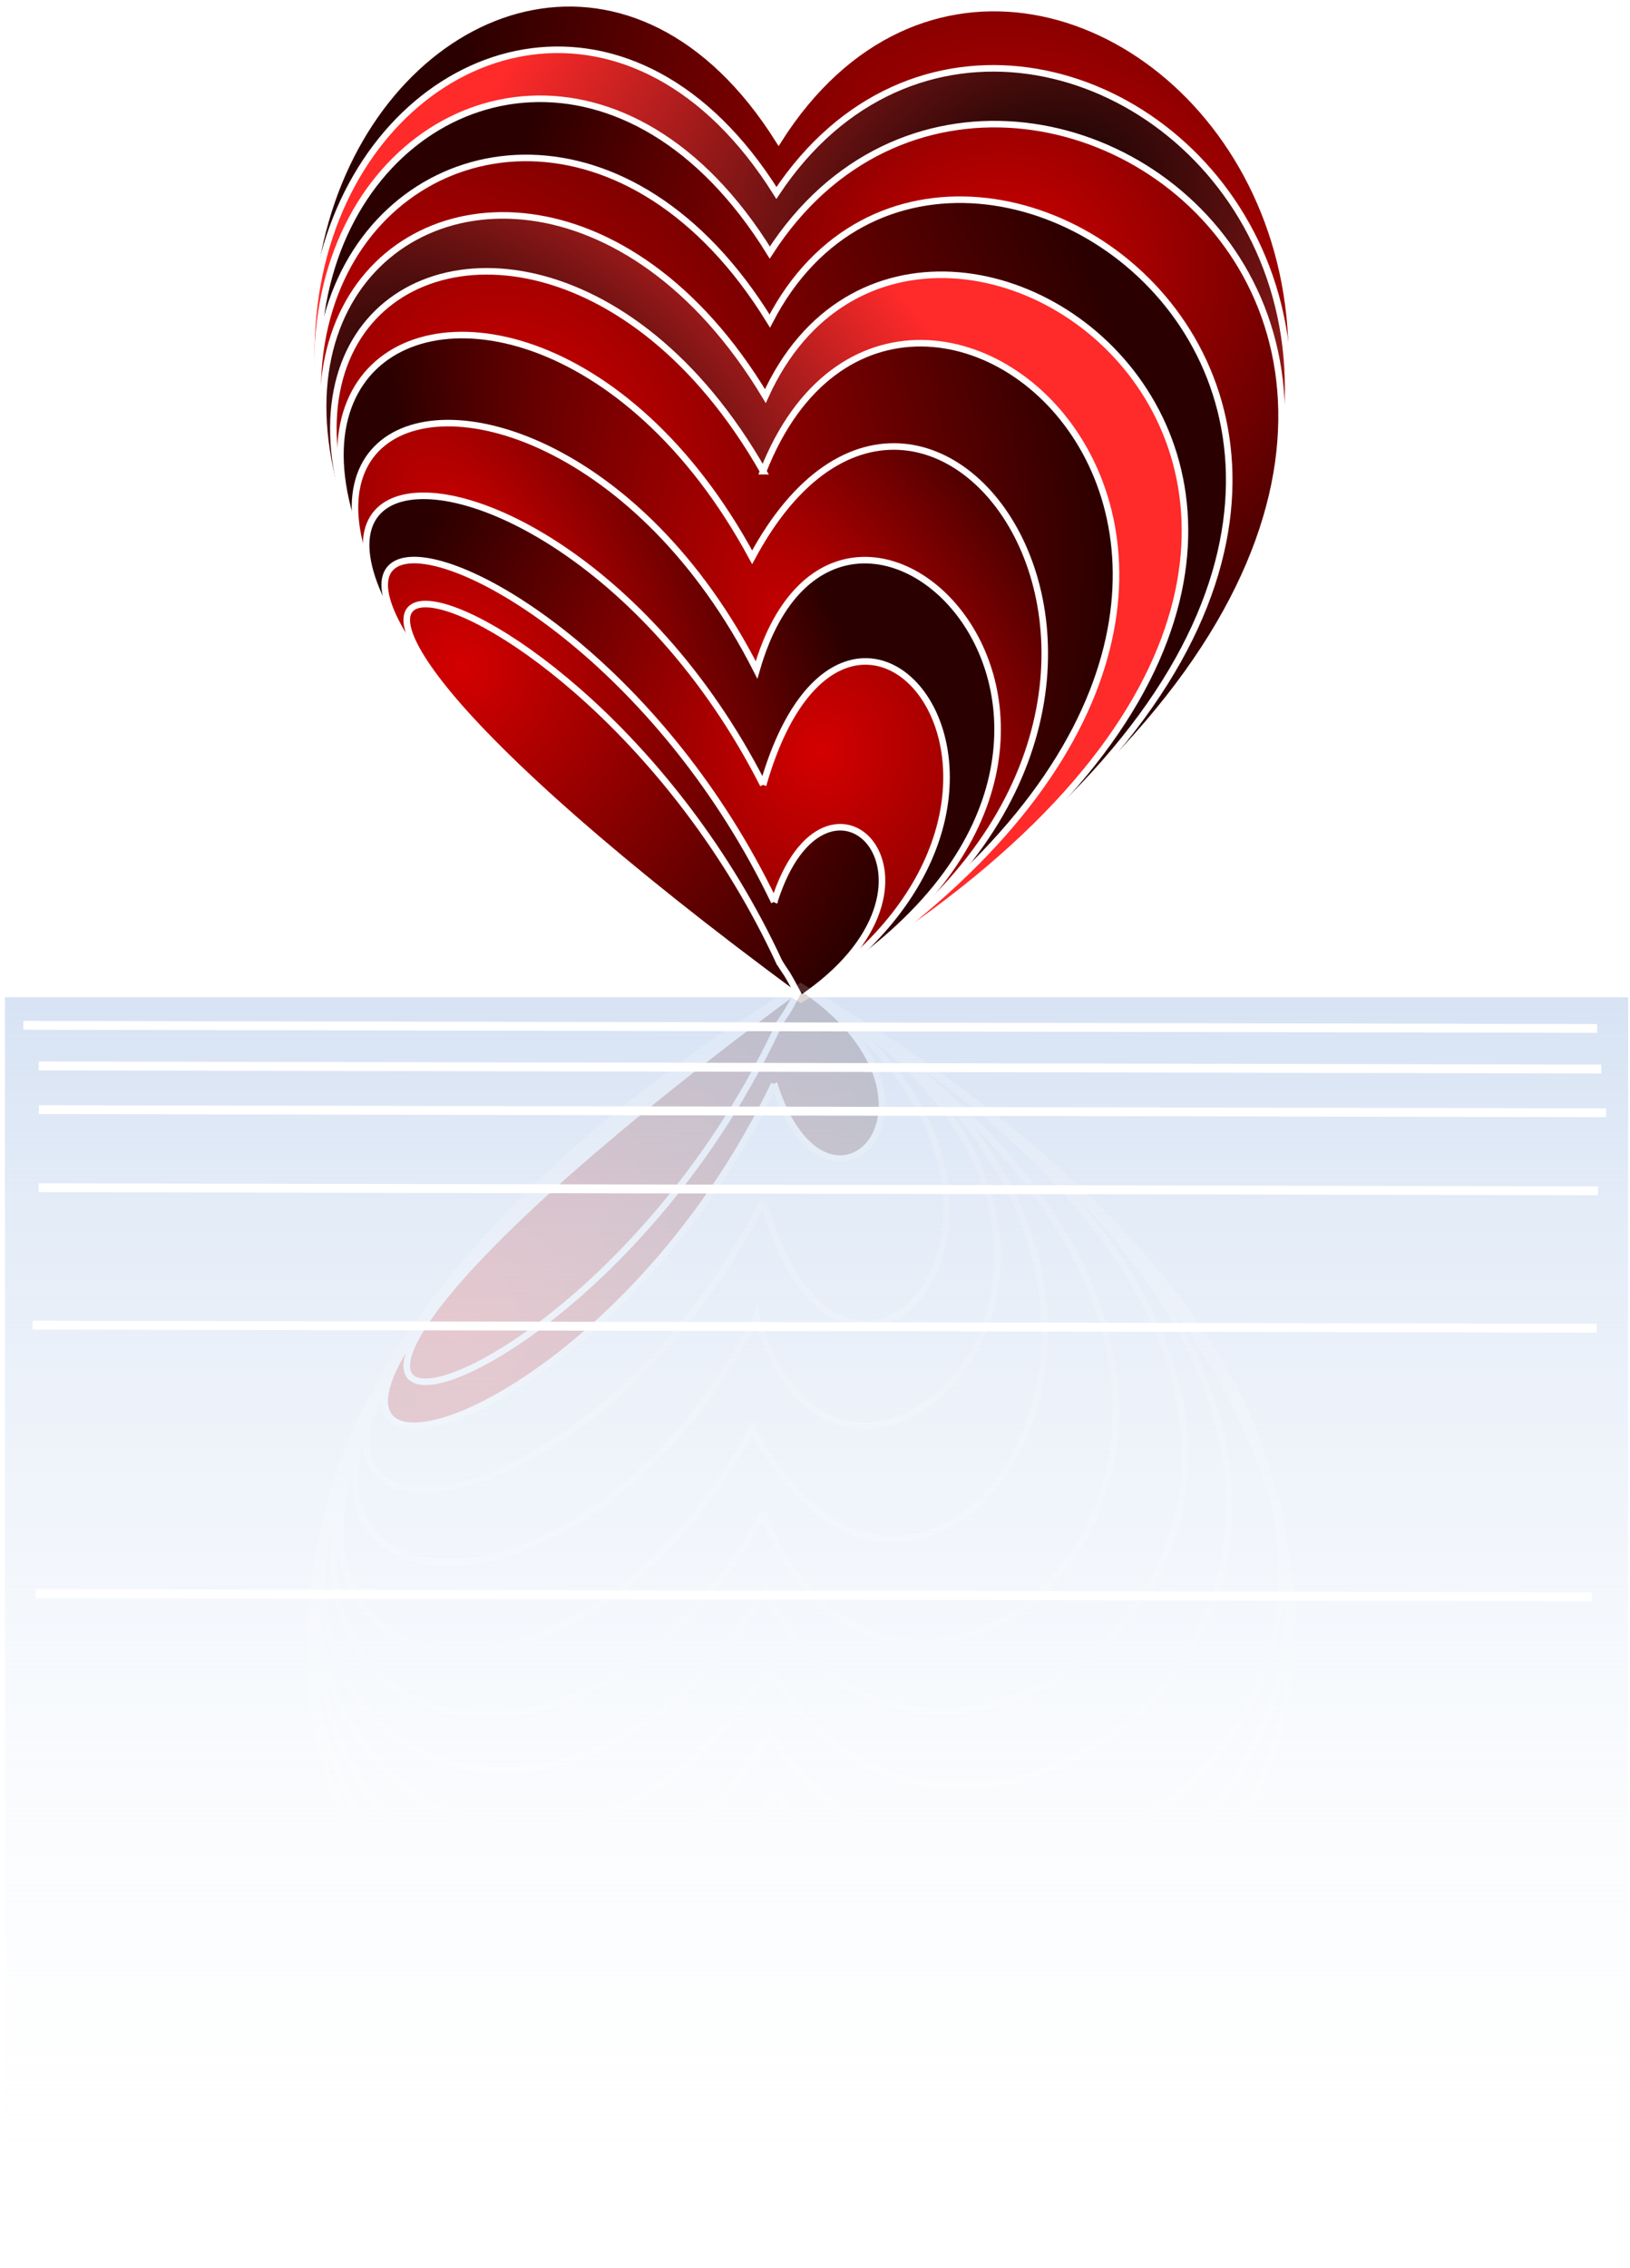 <?xml version="1.0" encoding="UTF-8" standalone="no"?>
<!-- Created with Inkscape (http://www.inkscape.org/) -->
<svg
    xmlns:inkscape="http://www.inkscape.org/namespaces/inkscape"
    xmlns:rdf="http://www.w3.org/1999/02/22-rdf-syntax-ns#"
    xmlns="http://www.w3.org/2000/svg"
    xmlns:sodipodi="http://sodipodi.sourceforge.net/DTD/sodipodi-0.dtd"
    xmlns:cc="http://creativecommons.org/ns#"
    xmlns:xlink="http://www.w3.org/1999/xlink"
    xmlns:dc="http://purl.org/dc/elements/1.1/"
    id="svg2"
    viewBox="0 0 745.98 1037.6"
    sodipodi:docname="_svgclean2.svg"
    version="1.1"
    inkscape:version="0.48.3.1 r9886"
  >
  <defs
      id="defs4"
    >
    <linearGradient
        id="linearGradient3619"
        inkscape:collect="always"
      >
      <stop
          id="stop3621"
          style="stop-color:#d40000"
          offset="0"
      />
      <stop
          id="stop3623"
          style="stop-color:#2b0000"
          offset="1"
      />
    </linearGradient
    >
    <linearGradient
        id="linearGradient3611"
        inkscape:collect="always"
      >
      <stop
          id="stop3613"
          style="stop-color:#000000"
          offset="0"
      />
      <stop
          id="stop3615"
          style="stop-color:#ff2a2a"
          offset="1"
      />
    </linearGradient
    >
    <radialGradient
        id="radialGradient3784"
        xlink:href="#linearGradient3619"
        gradientUnits="userSpaceOnUse"
        cy="232.85"
        cx="406.05"
        gradientTransform="matrix(1.04 .929 -.675 .756 233.84 -153.79)"
        r="226.22"
        inkscape:collect="always"
    />
    <radialGradient
        id="radialGradient3786"
        xlink:href="#linearGradient3611"
        gradientUnits="userSpaceOnUse"
        cy="451.79"
        cx="473.57"
        gradientTransform="matrix(-.541 -.841 1.094 -.704 239.47 1092.8)"
        r="226.23"
        inkscape:collect="always"
    />
    <radialGradient
        id="radialGradient3788"
        xlink:href="#linearGradient3619"
        gradientUnits="userSpaceOnUse"
        cy="387.48"
        cx="464.38"
        gradientTransform="matrix(1 0 0 .914 0 45.413)"
        r="226.27"
        inkscape:collect="always"
    />
    <radialGradient
        id="radialGradient3790"
        xlink:href="#linearGradient3619"
        gradientUnits="userSpaceOnUse"
        cy="467.92"
        cx="208.82"
        gradientTransform="matrix(1.144 1.028 -.869 .967 376.63 -188.57)"
        r="226.27"
        inkscape:collect="always"
    />
    <radialGradient
        id="radialGradient3792"
        xlink:href="#linearGradient3611"
        gradientUnits="userSpaceOnUse"
        cy="453.37"
        cx="226.33"
        gradientTransform="matrix(1.071 .777 -.465 .641 194.62 8.009)"
        r="226.3"
        inkscape:collect="always"
    />
    <radialGradient
        id="radialGradient3794"
        xlink:href="#linearGradient3619"
        gradientUnits="userSpaceOnUse"
        cy="446.22"
        cx="247.21"
        gradientTransform="matrix(.764 1.128 -.905 .613 462.03 -73.028)"
        r="226.32"
        inkscape:collect="always"
    />
    <radialGradient
        id="radialGradient3796"
        xlink:href="#linearGradient3619"
        gradientUnits="userSpaceOnUse"
        cy="396.8"
        cx="367.17"
        gradientTransform="matrix(-.746 -1.141 .497 -.325 460.2 1132)"
        r="226.32"
        inkscape:collect="always"
    />
    <radialGradient
        id="radialGradient3798"
        xlink:href="#linearGradient3619"
        gradientUnits="userSpaceOnUse"
        cy="220.22"
        cx="458.17"
        gradientTransform="matrix(-.688 -1.136 .508 -.307 431.2 1126.1)"
        r="226.32"
        inkscape:collect="always"
    />
    <radialGradient
        id="radialGradient3800"
        xlink:href="#linearGradient3619"
        gradientUnits="userSpaceOnUse"
        cy="345.93"
        cx="257.65"
        gradientTransform="matrix(-.871 -.269 .292 -.946 505.2 1016.6)"
        r="226.32"
        inkscape:collect="always"
    />
    <radialGradient
        id="radialGradient3802"
        xlink:href="#linearGradient3619"
        gradientUnits="userSpaceOnUse"
        cy="335.28"
        cx="441.9"
        gradientTransform="matrix(-.82 .399 -.432 -.888 724.97 702.4)"
        r="226.32"
        inkscape:collect="always"
    />
    <linearGradient
        id="linearGradient3836"
        y2="1053.8"
        gradientUnits="userSpaceOnUse"
        x2="372.86"
        y1="472.36"
        x1="372.86"
        inkscape:collect="always"
      >
      <stop
          id="stop3832"
          style="stop-color:#d7e3f4"
          offset="0"
      />
      <stop
          id="stop3834"
          style="stop-color:#ffffff;stop-opacity:0"
          offset="1"
      />
    </linearGradient
    >
    <filter
        id="filter3848"
        height="13.384"
        width="1.024"
        color-interpolation-filters="sRGB"
        y="-6.192"
        x="-.012"
        inkscape:collect="always"
      >
      <feGaussianBlur
          id="feGaussianBlur3850"
          stdDeviation="3.686"
          inkscape:collect="always"
      />
    </filter
    >
  </defs
  >
  <sodipodi:namedview
      id="base"
      bordercolor="#666666"
      inkscape:pageshadow="2"
      inkscape:window-y="0"
      pagecolor="#ffffff"
      inkscape:window-maximized="0"
      inkscape:zoom="0.7"
      inkscape:window-x="0"
      inkscape:window-height="645"
      showgrid="false"
      borderopacity="1.0"
      inkscape:current-layer="layer1"
      inkscape:cx="-4.6465764"
      inkscape:cy="488.20286"
      inkscape:snap-global="false"
      inkscape:window-width="674"
      inkscape:pageopacity="0.0"
      inkscape:document-units="px"
  />
  <g
      id="layer1"
      inkscape:label="Capa 1"
      inkscape:groupmode="layer"
      transform="translate(.846 -16.179)"
    >
    <rect
        id="rect3828"
        style="fill-rule:evenodd;fill:url(#linearGradient3836)"
        height="581.43"
        width="742.86"
        y="472.36"
        x="1.429"
    />
    <g
        id="g3747"
        transform="translate(-7.143,-260)"
      >
      <path
          id="path3588"
          inkscape:connector-curvature="0"
          sodipodi:nodetypes="ccc"
          style="stroke:#ffffff;stroke-width:3;fill:url(#radialGradient3784)"
          d="m362.64 340.2c125.49-197.44 453.53 130.79 10.11 392.95-425.93-256.25-138.81-597.51-10.11-392.95z"
      />
      <path
          id="path3593"
          inkscape:connector-curvature="0"
          sodipodi:nodetypes="ccc"
          style="stroke:#ffffff;stroke-width:3;fill:url(#radialGradient3786)"
          d="m361.63 364.45c121.14-182.23 454.09 108.1 11.12 368.7-423.77-256.25-139.36-573.26-11.12-368.7z"
      />
      <path
          id="path3595"
          inkscape:connector-curvature="0"
          sodipodi:nodetypes="ccc"
          style="stroke:#ffffff;stroke-width:3;fill:url(#radialGradient3788)"
          d="m358.6 391.72c114.79-178.19 456.21 81.71 14.15 341.43-415.61-262.15-141.09-547-14.15-341.43z"
      />
      <path
          id="path3597"
          inkscape:connector-curvature="0"
          sodipodi:nodetypes="ccc"
          style="stroke:#ffffff;stroke-width:3;fill:url(#radialGradient3790)"
          d="m358.6 423.04c86.91-168.18 418.03 77.94 14.15 310.11-416.11-259.06-140.25-515.42-14.15-310.11z"
      />
      <path
          id="path3599"
          inkscape:connector-curvature="0"
          sodipodi:nodetypes="ccc"
          style="stroke:#ffffff;stroke-width:3;fill:url(#radialGradient3792)"
          d="m356.58 457.38c73.91-163.06 382.93 64.72 16.17 275.77-409.68-266.86-140.81-482.98-16.17-275.77z"
      />
      <path
          id="path3601"
          inkscape:connector-curvature="0"
          sodipodi:nodetypes="ccc"
          style="stroke:#ffffff;stroke-width:3;fill:url(#radialGradient3794)"
          d="m355.57 491.73c65.205-165.76 318.15 54.136 17.173 241.43-401.4-270.18-136.71-451.2-17.17-241.43z"
      />
      <path
          id="path3651"
          inkscape:connector-curvature="0"
          sodipodi:nodetypes="ccc"
          style="stroke:#ffffff;stroke-width:3;fill:url(#radialGradient3796)"
          d="m350.52 531.12c82.35-153.37 242.98 78.6 22.23 202.03-393.49-270.88-136.3-413.19-22.23-202.03z"
      />
      <path
          id="path3655"
          inkscape:connector-curvature="0"
          sodipodi:nodetypes="ccc"
          style="stroke:#ffffff;stroke-width:3;fill:url(#radialGradient3798)"
          d="m352.54 582.64c39.22-136.79 214.98 37.07 20.21 150.51-385.28-262.23-125.87-358.46-20.21-150.51z"
      />
      <path
          id="path3659"
          inkscape:connector-curvature="0"
          sodipodi:nodetypes="ccc"
          style="stroke:#ffffff;stroke-width:3;fill:url(#radialGradient3800)"
          d="m355.57 635.17c39.215-136.79 157.4 6.766 17.173 97.985-375.66-264.53-123.21-306.28-17.17-97.99z"
      />
      <path
          id="path3707"
          inkscape:connector-curvature="0"
          sodipodi:nodetypes="ccc"
          style="stroke:#ffffff;stroke-width:3;fill:url(#radialGradient3802)"
          d="m360.62 688.71c24.063-76.177 90.73-8.386 12.122 44.447-363.73-266.42-112.49-253.64-12.12-44.45z"
      />
      <path
          id="path3711"
          inkscape:connector-curvature="0"
          sodipodi:nodetypes="ccc"
          style="stroke:#ffffff;stroke-width:3;fill:url(#radialGradient3802)"
          d="m362.9 716.23c3.884 6.401 2.091 2.216 9.849 16.92-346.1-254.97-104.34-220.93-9.85-16.92z"
      />
    </g
    >
    <g
        id="g3760"
        style="opacity:.165"
        transform="matrix(1,0,0,-1,-7.143,1200.8)"
      >
      <path
          id="path3762"
          inkscape:connector-curvature="0"
          sodipodi:nodetypes="ccc"
          style="stroke:#ffffff;stroke-width:3;fill:url(#radialGradient3784)"
          d="m362.64 340.2c125.49-197.44 453.53 130.79 10.11 392.95-425.93-256.25-138.81-597.51-10.11-392.95z"
      />
      <path
          id="path3764"
          inkscape:connector-curvature="0"
          sodipodi:nodetypes="ccc"
          style="stroke:#ffffff;stroke-width:3;fill:url(#radialGradient3786)"
          d="m361.63 364.45c121.14-182.23 454.09 108.1 11.12 368.7-423.77-256.25-139.36-573.26-11.12-368.7z"
      />
      <path
          id="path3766"
          inkscape:connector-curvature="0"
          sodipodi:nodetypes="ccc"
          style="stroke:#ffffff;stroke-width:3;fill:url(#radialGradient3788)"
          d="m358.6 391.72c114.79-178.19 456.21 81.71 14.15 341.43-415.61-262.15-141.09-547-14.15-341.43z"
      />
      <path
          id="path3768"
          inkscape:connector-curvature="0"
          sodipodi:nodetypes="ccc"
          style="stroke:#ffffff;stroke-width:3;fill:url(#radialGradient3790)"
          d="m358.6 423.04c86.91-168.18 418.03 77.94 14.15 310.11-416.11-259.06-140.25-515.42-14.15-310.11z"
      />
      <path
          id="path3770"
          inkscape:connector-curvature="0"
          sodipodi:nodetypes="ccc"
          style="stroke:#ffffff;stroke-width:3;fill:url(#radialGradient3792)"
          d="m356.58 457.38c73.91-163.06 382.93 64.72 16.17 275.77-409.68-266.86-140.81-482.98-16.17-275.77z"
      />
      <path
          id="path3772"
          inkscape:connector-curvature="0"
          sodipodi:nodetypes="ccc"
          style="stroke:#ffffff;stroke-width:3;fill:url(#radialGradient3794)"
          d="m355.57 491.73c65.205-165.76 318.15 54.136 17.173 241.43-401.4-270.18-136.71-451.2-17.17-241.43z"
      />
      <path
          id="path3774"
          inkscape:connector-curvature="0"
          sodipodi:nodetypes="ccc"
          style="stroke:#ffffff;stroke-width:3;fill:url(#radialGradient3796)"
          d="m350.52 531.12c82.35-153.37 242.98 78.6 22.23 202.03-393.49-270.88-136.3-413.19-22.23-202.03z"
      />
      <path
          id="path3776"
          inkscape:connector-curvature="0"
          sodipodi:nodetypes="ccc"
          style="stroke:#ffffff;stroke-width:3;fill:url(#radialGradient3798)"
          d="m352.54 582.64c39.22-136.79 214.98 37.07 20.21 150.51-385.28-262.23-125.87-358.46-20.21-150.51z"
      />
      <path
          id="path3778"
          inkscape:connector-curvature="0"
          sodipodi:nodetypes="ccc"
          style="stroke:#ffffff;stroke-width:3;fill:url(#radialGradient3800)"
          d="m355.57 635.17c39.215-136.79 157.4 6.766 17.173 97.985-375.66-264.53-123.21-306.28-17.17-97.99z"
      />
      <path
          id="path3780"
          inkscape:connector-curvature="0"
          sodipodi:nodetypes="ccc"
          style="stroke:#ffffff;stroke-width:3;fill:url(#radialGradient3802)"
          d="m360.62 688.71c24.063-76.177 90.73-8.386 12.122 44.447-363.73-266.42-112.49-253.64-12.12-44.45z"
      />
      <path
          id="path3782"
          inkscape:connector-curvature="0"
          sodipodi:nodetypes="ccc"
          style="stroke:#ffffff;stroke-width:3;fill:url(#radialGradient3802)"
          d="m362.9 716.23c3.884 6.401 2.091 2.216 9.849 16.92-346.1-254.97-104.34-220.93-9.85-16.92z"
      />
    </g
    >
    <path
        id="path3838"
        inkscape:connector-curvature="0"
        style="filter:url(#filter3848);stroke:#ffffff;stroke-width:4.058;fill:none"
        transform="matrix(.972 0 0 1 9.952 0)"
        d="m7.143 503.79 735.72 1.43"
    />
    <path
        id="path3852"
        inkscape:connector-curvature="0"
        style="filter:url(#filter3848);stroke:#ffffff;stroke-width:4.05;fill:none"
        transform="matrix(.975 0 0 1 8.565 0)"
        d="m8.571 523.79 735.72 1.43"
    />
    <path
        id="path3854"
        inkscape:connector-curvature="0"
        style="filter:url(#filter3848);stroke:#ffffff;stroke-width:4.042;fill:none"
        transform="matrix(.979 0 0 1 5.619 0)"
        d="m4.286 485.22 735.71 1.43"
    />
    <path
        id="path3856"
        inkscape:connector-curvature="0"
        style="filter:url(#filter3848);stroke:#ffffff;stroke-width:4.062;fill:none"
        transform="matrix(.97 0 0 1 8.563 0)"
        d="m8.571 559.51 735.72 1.42"
    />
    <path
        id="path3858"
        inkscape:connector-curvature="0"
        style="filter:url(#filter3848);stroke:#ffffff;stroke-width:4.054;fill:none"
        transform="matrix(.973 0 0 1 7.098 0)"
        d="m7.143 622.36 735.72 1.43"
    />
    <path
        id="path3860"
        inkscape:connector-curvature="0"
        style="filter:url(#filter3848);stroke:#ffffff;stroke-width:4.066;fill:none"
        transform="matrix(.968 0 0 1 8.517 0)"
        d="m7.143 745.22 735.72 1.43"
    />
  </g
  >
</svg
>
